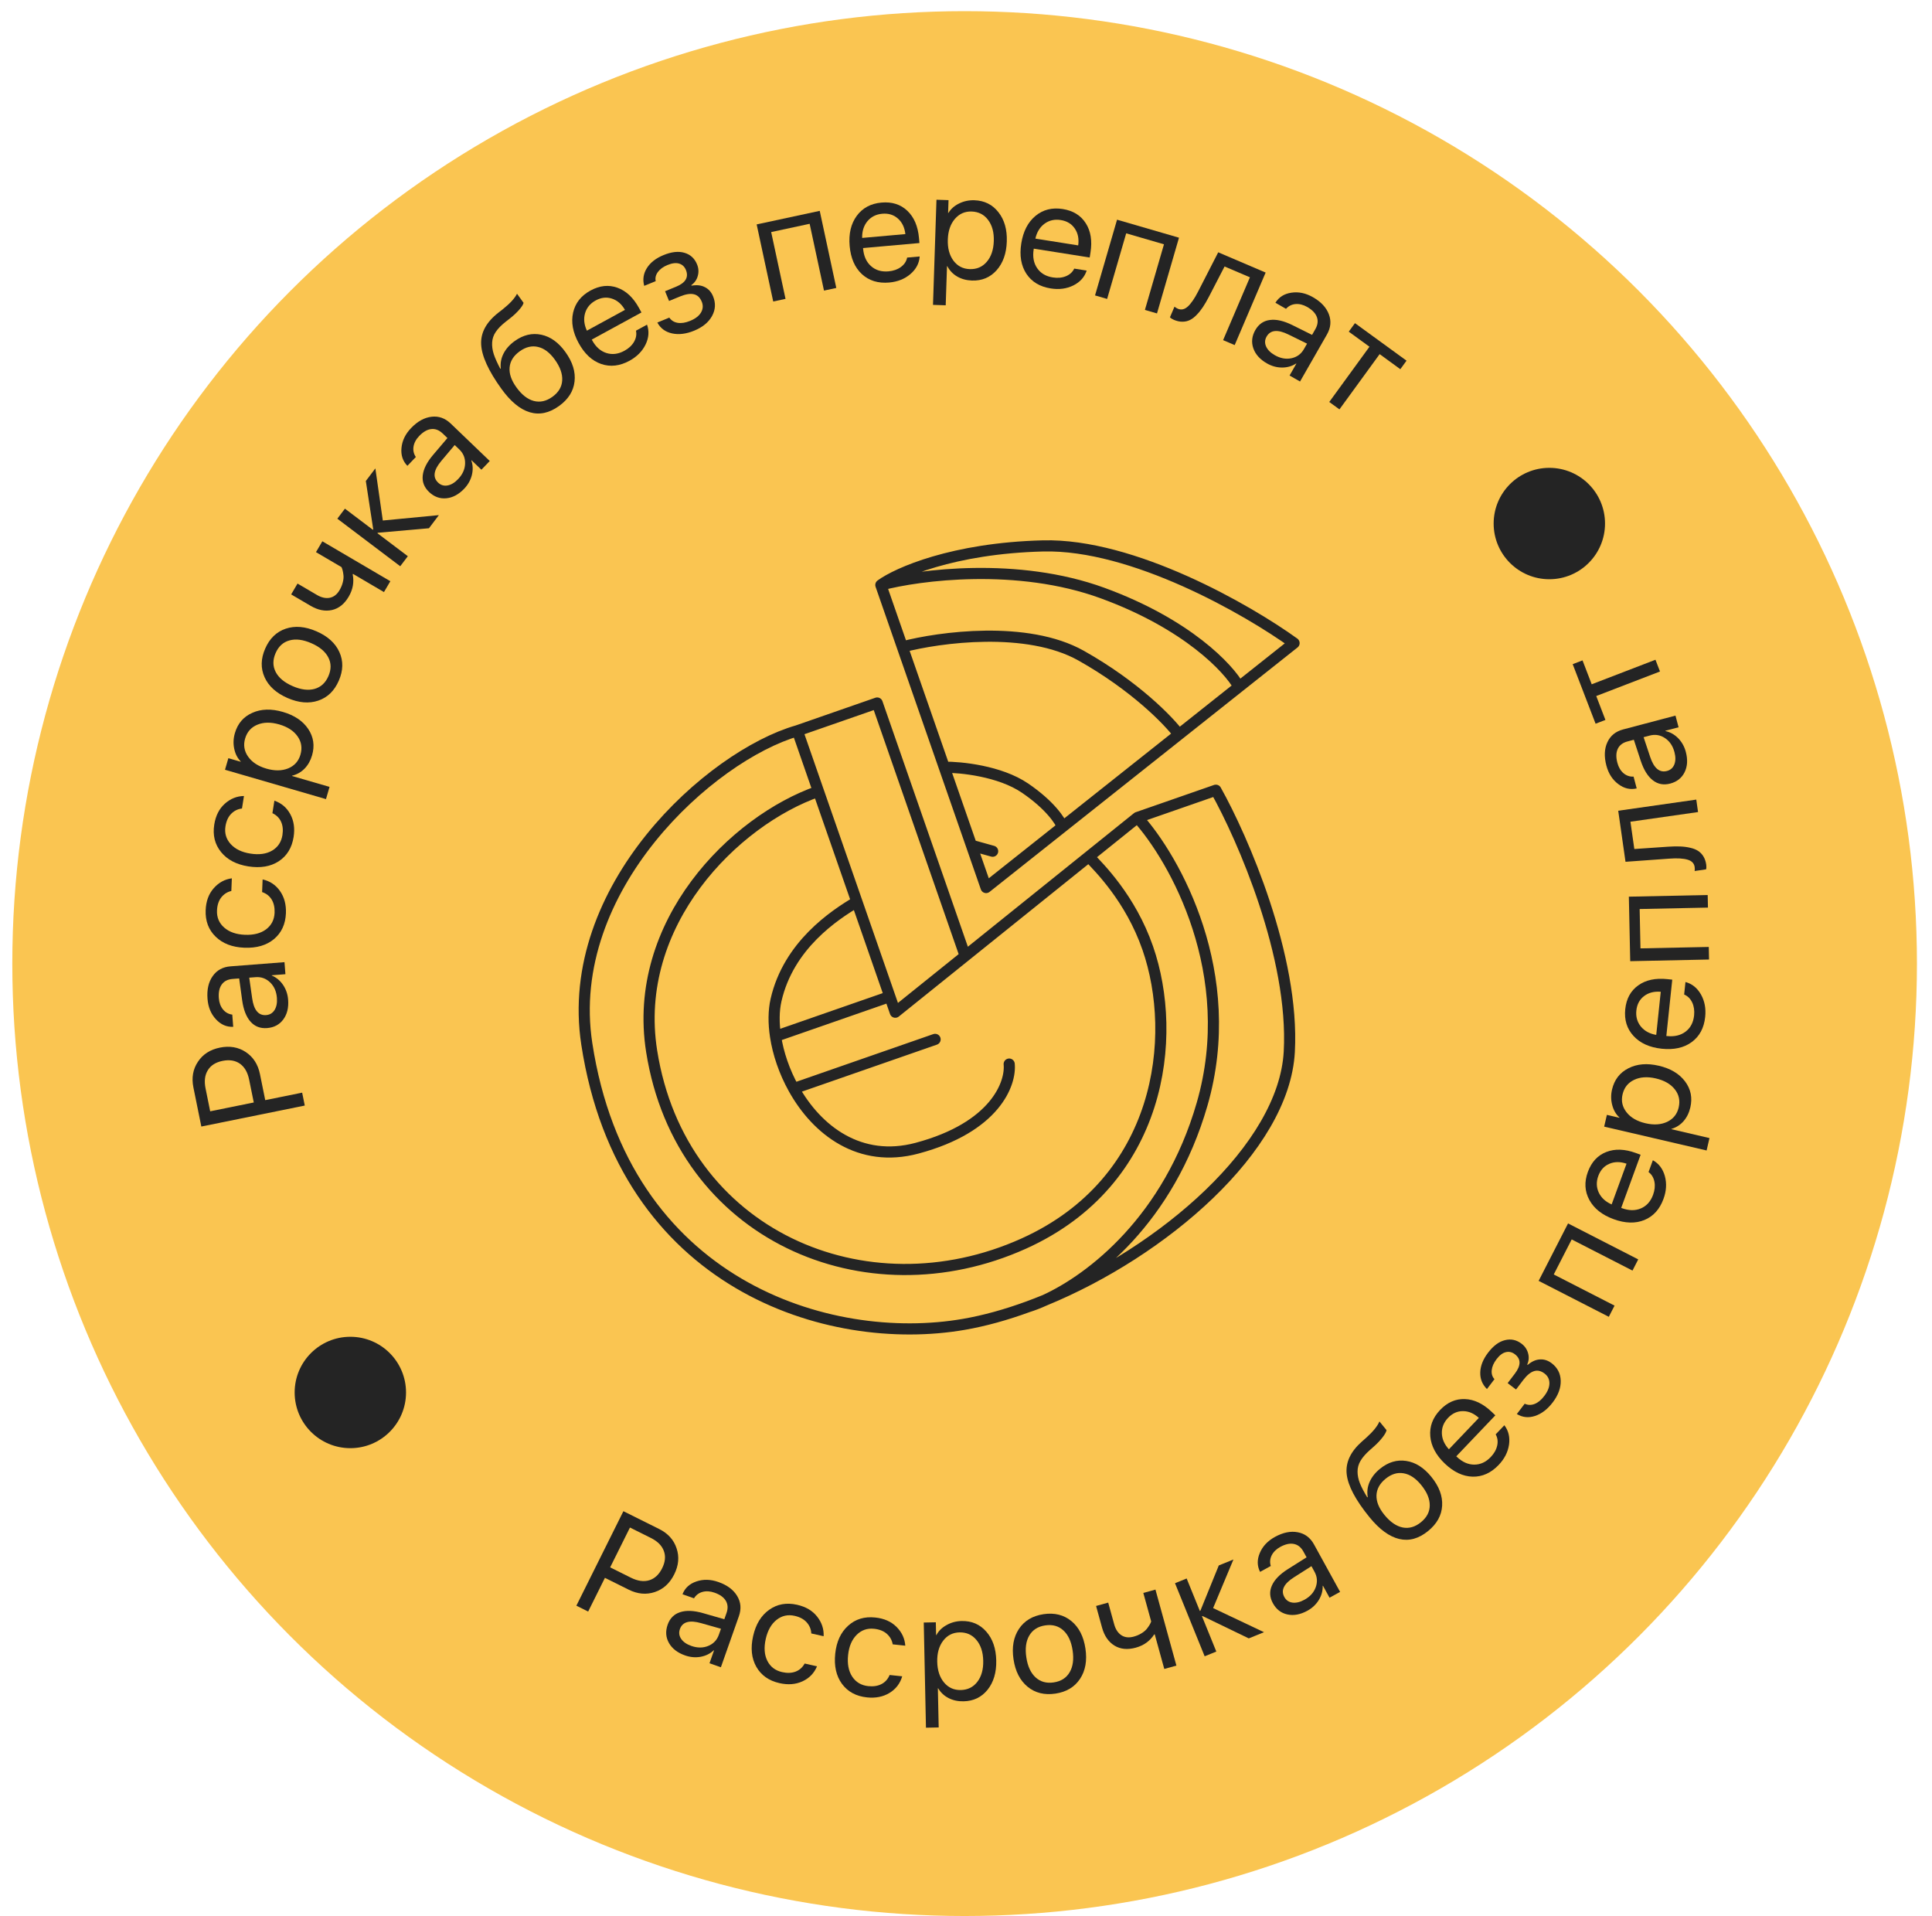 <?xml version="1.0" encoding="UTF-8"?> <svg xmlns="http://www.w3.org/2000/svg" width="119" height="118" viewBox="0 0 119 118" fill="none"><circle cx="59.415" cy="59.344" r="58.657" fill="#FAC551"></circle><path d="M70.062 50.347L74.89 48.667C76.531 51.594 79.734 58.913 79.413 64.776C79.088 70.713 71.622 77.095 64.358 80.076M70.062 50.347C72.356 52.885 76.362 59.969 74.041 68.006C71.992 75.103 67.236 78.761 64.358 80.076M70.062 50.347L67.063 52.758M49.114 45.006C43.776 46.539 34.674 54.694 36.143 64.288C38.413 79.111 51.022 83.011 59.374 81.562C60.64 81.343 61.973 80.972 63.325 80.477M49.114 45.006L54.029 43.296L59.451 58.878M49.114 45.006L50.41 48.733M59.451 58.878L55.145 62.339L54.809 61.374M59.451 58.878L67.063 52.758M64.358 80.076C64.013 80.217 63.669 80.351 63.325 80.477M64.358 80.076C63.977 80.249 63.63 80.382 63.325 80.477M54.255 36.027C55.275 35.284 58.701 33.761 64.242 33.621C69.783 33.48 76.861 37.553 79.707 39.607L76.314 42.299M54.255 36.027C56.626 35.396 62.677 34.612 67.908 36.523C73.139 38.434 75.692 41.17 76.314 42.299M54.255 36.027L55.581 39.841M76.314 42.299L72.614 45.236M55.581 39.841C57.866 39.24 63.266 38.507 66.594 40.381C69.922 42.254 71.994 44.398 72.614 45.236M55.581 39.841L58.16 47.251M72.614 45.236L65.442 50.928M58.16 47.251C59.173 47.24 61.586 47.483 63.133 48.535C64.68 49.587 65.317 50.569 65.442 50.928M58.16 47.251L59.834 52.06M65.442 50.928L60.738 54.66L59.834 52.06M59.834 52.06L61.141 52.424M50.41 48.733C45.231 50.535 38.891 56.861 40.138 64.743C41.931 76.07 53.311 80.982 63.055 76.589C71.561 72.755 72.594 63.846 70.694 58.386C69.626 55.316 67.685 53.414 67.063 52.758M50.41 48.733L52.778 55.536M52.778 55.536C51.391 56.358 48.569 58.215 47.799 61.592C47.651 62.243 47.644 63.012 47.768 63.824M52.778 55.536L54.809 61.374M62.16 65.533C62.279 66.723 61.31 69.424 56.484 70.714C52.967 71.655 50.321 69.617 48.888 67.043M48.888 67.043L57.596 64.012M48.888 67.043C48.309 66.004 47.928 64.877 47.768 63.824M47.768 63.824L54.809 61.374" stroke="#242424" stroke-width="0.686" stroke-linecap="round" stroke-linejoin="round"></path><path d="M12.401 69.38L11.913 66.974C11.792 66.376 11.884 65.849 12.19 65.392C12.492 64.932 12.943 64.641 13.544 64.519C14.147 64.397 14.679 64.489 15.139 64.793C15.599 65.099 15.89 65.551 16.012 66.152L16.337 67.754L18.611 67.293L18.772 68.088L12.401 69.38ZM12.946 68.442L15.631 67.898L15.346 66.494C15.254 66.04 15.065 65.713 14.779 65.51C14.49 65.308 14.133 65.25 13.709 65.336C13.285 65.422 12.983 65.614 12.801 65.911C12.616 66.206 12.569 66.582 12.662 67.038L12.946 68.442Z" fill="#242424"></path><path d="M17.056 61.457C17.026 61.062 16.887 60.744 16.639 60.504C16.388 60.262 16.089 60.154 15.742 60.181L15.351 60.211L15.53 61.471C15.632 62.204 15.919 62.553 16.392 62.516C16.617 62.499 16.79 62.395 16.91 62.205C17.031 62.012 17.08 61.763 17.056 61.457ZM17.747 61.571C17.785 62.062 17.685 62.467 17.448 62.787C17.211 63.106 16.878 63.283 16.45 63.316C16.034 63.348 15.695 63.218 15.434 62.925C15.171 62.632 14.998 62.193 14.917 61.609L14.731 60.259L14.327 60.29C14.028 60.313 13.804 60.427 13.658 60.631C13.511 60.835 13.451 61.115 13.479 61.472C13.5 61.753 13.586 61.986 13.736 62.17C13.885 62.351 14.076 62.457 14.307 62.487L14.365 63.238C13.957 63.257 13.602 63.102 13.299 62.773C12.993 62.444 12.821 62.026 12.782 61.516C12.737 60.944 12.844 60.477 13.102 60.114C13.357 59.75 13.723 59.55 14.199 59.514L17.523 59.257L17.58 59.998L16.74 60.063L16.742 60.081C17.022 60.198 17.254 60.391 17.437 60.66C17.618 60.929 17.721 61.233 17.747 61.571Z" fill="#242424"></path><path d="M14.28 54.093L14.249 54.872C13.997 54.931 13.79 55.064 13.628 55.27C13.467 55.477 13.379 55.746 13.366 56.076C13.348 56.502 13.496 56.852 13.81 57.127C14.123 57.401 14.547 57.549 15.081 57.571C15.627 57.593 16.065 57.48 16.394 57.232C16.722 56.981 16.896 56.64 16.913 56.211C16.926 55.89 16.866 55.62 16.734 55.401C16.602 55.183 16.405 55.029 16.144 54.94L16.176 54.161C16.626 54.261 16.983 54.499 17.247 54.877C17.511 55.254 17.632 55.71 17.611 56.244C17.583 56.916 17.339 57.446 16.879 57.833C16.415 58.22 15.805 58.398 15.049 58.367C14.305 58.337 13.716 58.11 13.282 57.687C12.845 57.263 12.641 56.718 12.668 56.052C12.69 55.5 12.856 55.05 13.165 54.702C13.473 54.353 13.845 54.151 14.28 54.093Z" fill="#242424"></path><path d="M15.027 49.023L14.905 49.793C14.648 49.823 14.427 49.931 14.242 50.117C14.058 50.304 13.94 50.56 13.888 50.887C13.821 51.308 13.928 51.673 14.207 51.982C14.487 52.291 14.89 52.487 15.418 52.57C15.958 52.656 16.406 52.594 16.761 52.386C17.117 52.175 17.328 51.857 17.396 51.433C17.446 51.115 17.418 50.84 17.312 50.608C17.206 50.375 17.028 50.199 16.779 50.081L16.901 49.311C17.337 49.462 17.663 49.74 17.882 50.146C18.101 50.552 18.168 51.018 18.085 51.546C17.979 52.211 17.676 52.709 17.173 53.04C16.668 53.37 16.041 53.476 15.294 53.358C14.558 53.241 13.999 52.948 13.618 52.477C13.233 52.005 13.093 51.441 13.197 50.782C13.284 50.236 13.501 49.808 13.848 49.498C14.195 49.188 14.588 49.03 15.027 49.023Z" fill="#242424"></path><path d="M14.467 45.154C14.64 44.557 14.999 44.139 15.544 43.9C16.087 43.657 16.713 43.639 17.422 43.845C18.132 44.051 18.653 44.401 18.985 44.895C19.314 45.388 19.393 45.929 19.222 46.517C19.126 46.846 18.971 47.12 18.758 47.339C18.544 47.556 18.288 47.7 17.989 47.773L17.984 47.79L20.298 48.462L20.079 49.215L13.859 47.407L14.066 46.694L14.823 46.913L14.828 46.896C14.625 46.69 14.492 46.429 14.427 46.113C14.36 45.797 14.373 45.477 14.467 45.154ZM18.506 46.478C18.626 46.065 18.567 45.69 18.331 45.353C18.092 45.011 17.715 44.765 17.199 44.615C16.685 44.466 16.236 44.472 15.852 44.632C15.469 44.79 15.217 45.075 15.097 45.487C14.98 45.888 15.043 46.26 15.284 46.602C15.526 46.944 15.9 47.189 16.408 47.337C16.916 47.484 17.363 47.479 17.749 47.323C18.136 47.163 18.389 46.882 18.506 46.478Z" fill="#242424"></path><path d="M20.904 40.159C21.153 40.709 21.141 41.297 20.868 41.922C20.596 42.547 20.174 42.956 19.602 43.149C19.029 43.342 18.398 43.288 17.707 42.987C17.016 42.686 16.546 42.26 16.297 41.71C16.049 41.159 16.061 40.571 16.334 39.946C16.606 39.321 17.028 38.912 17.6 38.719C18.172 38.526 18.804 38.581 19.495 38.882C20.186 39.183 20.656 39.608 20.904 40.159ZM20.228 41.643C20.409 41.227 20.407 40.842 20.221 40.486C20.034 40.126 19.686 39.834 19.177 39.613C18.665 39.389 18.214 39.333 17.826 39.442C17.439 39.548 17.155 39.809 16.974 40.225C16.793 40.641 16.796 41.029 16.983 41.389C17.168 41.745 17.516 42.034 18.025 42.256C18.535 42.478 18.985 42.535 19.376 42.427C19.764 42.317 20.048 42.056 20.228 41.643Z" fill="#242424"></path><path d="M24.043 35.795L23.65 36.464L21.743 35.344L21.725 35.375C21.818 35.851 21.736 36.308 21.479 36.745C21.213 37.199 20.869 37.474 20.446 37.57C20.022 37.663 19.584 37.576 19.131 37.31L17.934 36.608L18.326 35.94L19.523 36.642C19.803 36.806 20.067 36.864 20.315 36.815C20.561 36.764 20.761 36.608 20.914 36.346C21.005 36.191 21.071 36.034 21.111 35.877C21.153 35.717 21.169 35.574 21.158 35.45C21.145 35.324 21.128 35.221 21.108 35.143C21.089 35.063 21.065 34.991 21.036 34.928L19.462 34.005L19.855 33.337L24.043 35.795Z" fill="#242424"></path><path d="M23.579 32.057L27.032 31.725L26.421 32.534L23.269 32.811L23.247 32.84L25.12 34.255L24.652 34.873L20.778 31.945L21.245 31.327L22.967 32.628L22.989 32.599L22.533 29.623L23.12 28.847L23.579 32.057Z" fill="#242424"></path><path d="M28.214 29.509C28.488 29.223 28.633 28.908 28.647 28.564C28.661 28.215 28.542 27.92 28.29 27.679L28.007 27.408L27.187 28.381C26.708 28.945 26.64 29.392 26.982 29.72C27.145 29.876 27.337 29.936 27.559 29.899C27.784 29.861 28.002 29.731 28.214 29.509ZM28.59 30.101C28.249 30.456 27.88 30.652 27.484 30.688C27.087 30.724 26.734 30.593 26.424 30.296C26.123 30.007 25.994 29.668 26.039 29.278C26.082 28.886 26.294 28.465 26.676 28.016L27.559 26.977L27.266 26.697C27.049 26.489 26.816 26.398 26.566 26.425C26.316 26.451 26.067 26.594 25.82 26.852C25.624 27.055 25.508 27.274 25.47 27.509C25.435 27.741 25.483 27.954 25.614 28.146L25.093 28.689C24.807 28.398 24.686 28.03 24.729 27.585C24.771 27.138 24.968 26.73 25.322 26.362C25.719 25.948 26.139 25.716 26.582 25.666C27.022 25.614 27.415 25.754 27.76 26.084L30.166 28.392L29.652 28.928L29.044 28.345L29.031 28.358C29.131 28.645 29.141 28.946 29.063 29.262C28.982 29.576 28.825 29.856 28.59 30.101Z" fill="#242424"></path><path d="M34.434 25.004C33.83 25.44 33.228 25.568 32.629 25.389C32.03 25.21 31.448 24.729 30.885 23.947C30.086 22.839 29.669 21.924 29.636 21.205C29.602 20.485 29.956 19.836 30.697 19.257L30.971 19.043C31.413 18.691 31.704 18.373 31.845 18.091L32.248 18.65C32.227 18.754 32.137 18.896 31.979 19.077C31.823 19.256 31.636 19.432 31.419 19.603L31.142 19.819C30.875 20.03 30.674 20.236 30.538 20.438C30.402 20.635 30.328 20.852 30.313 21.089C30.299 21.321 30.333 21.563 30.414 21.815C30.497 22.063 30.631 22.362 30.817 22.713L30.846 22.692C30.811 22.37 30.866 22.065 31.014 21.777C31.163 21.485 31.391 21.228 31.698 21.007C32.229 20.624 32.777 20.494 33.343 20.615C33.906 20.735 34.401 21.089 34.825 21.679C35.272 22.298 35.459 22.905 35.388 23.5C35.32 24.094 35.002 24.595 34.434 25.004ZM32.877 24.693C33.266 24.795 33.648 24.71 34.026 24.438C34.404 24.165 34.604 23.83 34.628 23.432C34.654 23.031 34.503 22.604 34.175 22.148C33.862 21.714 33.517 21.454 33.14 21.367C32.763 21.276 32.386 21.366 32.008 21.638C31.631 21.91 31.424 22.24 31.389 22.628C31.355 23.012 31.494 23.421 31.807 23.855C32.135 24.31 32.492 24.59 32.877 24.693Z" fill="#242424"></path><path d="M36.688 18.505C36.354 18.688 36.136 18.95 36.036 19.293C35.938 19.634 35.976 19.991 36.149 20.365L38.494 19.085C38.289 18.728 38.02 18.496 37.688 18.39C37.359 18.282 37.026 18.321 36.688 18.505ZM39.173 20.366L39.853 19.995C39.995 20.393 39.965 20.802 39.763 21.22C39.559 21.636 39.228 21.969 38.773 22.218C38.174 22.544 37.593 22.61 37.028 22.416C36.465 22.22 36.004 21.791 35.642 21.129C35.281 20.468 35.167 19.842 35.3 19.253C35.434 18.663 35.79 18.21 36.37 17.894C36.939 17.583 37.493 17.525 38.031 17.721C38.568 17.913 39.011 18.331 39.363 18.975L39.51 19.244L36.449 20.915L36.471 20.954C36.692 21.36 36.984 21.622 37.346 21.739C37.708 21.856 38.078 21.811 38.458 21.604C38.724 21.459 38.922 21.276 39.051 21.054C39.181 20.829 39.222 20.6 39.173 20.366Z" fill="#242424"></path><path d="M42.754 20.367C42.265 20.567 41.812 20.623 41.396 20.534C40.983 20.444 40.68 20.22 40.489 19.864L41.226 19.561C41.352 19.741 41.525 19.848 41.748 19.883C41.973 19.918 42.226 19.877 42.506 19.762C42.831 19.629 43.056 19.456 43.18 19.243C43.303 19.03 43.318 18.809 43.225 18.582C43.12 18.326 42.959 18.173 42.74 18.123C42.52 18.07 42.237 18.115 41.89 18.257L41.21 18.536L40.964 17.936L41.644 17.657C42.23 17.417 42.431 17.073 42.248 16.625C42.166 16.425 42.028 16.295 41.835 16.235C41.641 16.175 41.403 16.203 41.119 16.319C40.85 16.429 40.65 16.575 40.519 16.755C40.388 16.935 40.345 17.122 40.388 17.315L39.68 17.605C39.575 17.216 39.63 16.851 39.844 16.51C40.059 16.169 40.4 15.903 40.87 15.71C41.367 15.506 41.798 15.46 42.161 15.57C42.526 15.677 42.784 15.914 42.934 16.281C43.03 16.514 43.046 16.75 42.981 16.987C42.919 17.224 42.786 17.415 42.582 17.56L42.596 17.593C42.917 17.536 43.191 17.567 43.417 17.685C43.646 17.799 43.814 17.988 43.922 18.252C44.093 18.669 44.072 19.072 43.858 19.461C43.645 19.851 43.276 20.152 42.754 20.367Z" fill="#242424"></path><path d="M50.753 17.897L49.87 13.783L47.5 14.292L48.384 18.406L47.626 18.569L46.606 13.821L50.491 12.986L51.511 17.734L50.753 17.897Z" fill="#242424"></path><path d="M54.342 13.164C53.962 13.197 53.657 13.351 53.428 13.625C53.203 13.898 53.094 14.241 53.104 14.653L55.765 14.417C55.719 14.008 55.566 13.688 55.304 13.458C55.045 13.228 54.725 13.13 54.342 13.164ZM55.875 15.863L56.647 15.795C56.618 16.216 56.427 16.578 56.074 16.881C55.721 17.181 55.285 17.354 54.768 17.4C54.089 17.46 53.529 17.288 53.089 16.884C52.652 16.48 52.401 15.902 52.334 15.151C52.267 14.4 52.413 13.781 52.77 13.294C53.128 12.807 53.636 12.534 54.294 12.476C54.94 12.418 55.471 12.587 55.886 12.981C56.301 13.373 56.54 13.933 56.605 14.663L56.632 14.968L53.159 15.277L53.163 15.322C53.204 15.783 53.367 16.139 53.652 16.391C53.936 16.643 54.294 16.75 54.725 16.712C55.027 16.685 55.282 16.596 55.488 16.445C55.698 16.291 55.827 16.097 55.875 15.863Z" fill="#242424"></path><path d="M60.015 12.333C60.636 12.354 61.13 12.599 61.496 13.068C61.865 13.534 62.038 14.136 62.013 14.874C61.989 15.613 61.778 16.204 61.382 16.647C60.986 17.088 60.482 17.298 59.869 17.278C59.527 17.266 59.223 17.184 58.958 17.031C58.696 16.878 58.492 16.666 58.348 16.393L58.33 16.393L58.25 18.802L57.467 18.776L57.681 12.301L58.424 12.326L58.398 13.114L58.416 13.114C58.566 12.867 58.785 12.673 59.075 12.532C59.366 12.388 59.679 12.322 60.015 12.333ZM59.73 16.574C60.16 16.589 60.508 16.439 60.777 16.127C61.049 15.811 61.194 15.385 61.212 14.848C61.23 14.313 61.113 13.88 60.863 13.547C60.615 13.214 60.277 13.041 59.848 13.026C59.431 13.013 59.086 13.165 58.814 13.483C58.542 13.802 58.397 14.225 58.38 14.754C58.362 15.282 58.477 15.714 58.724 16.05C58.975 16.386 59.31 16.561 59.73 16.574Z" fill="#242424"></path><path d="M65.336 13.552C64.959 13.492 64.626 13.567 64.338 13.777C64.052 13.987 63.864 14.293 63.773 14.695L66.411 15.113C66.467 14.705 66.396 14.358 66.198 14.071C66.003 13.785 65.716 13.612 65.336 13.552ZM66.167 16.543L66.932 16.664C66.802 17.066 66.528 17.371 66.112 17.579C65.697 17.784 65.232 17.846 64.719 17.764C64.046 17.658 63.545 17.355 63.216 16.856C62.891 16.357 62.787 15.736 62.905 14.991C63.023 14.247 63.315 13.682 63.78 13.296C64.245 12.911 64.804 12.77 65.457 12.873C66.098 12.974 66.571 13.267 66.878 13.75C67.185 14.23 67.281 14.833 67.167 15.556L67.119 15.859L63.675 15.314L63.668 15.358C63.596 15.815 63.667 16.201 63.882 16.514C64.097 16.828 64.418 17.019 64.845 17.086C65.144 17.134 65.413 17.109 65.65 17.013C65.891 16.914 66.063 16.758 66.167 16.543Z" fill="#242424"></path><path d="M70.52 19.087L71.694 15.046L69.367 14.37L68.192 18.41L67.448 18.194L68.804 13.53L72.619 14.639L71.264 19.303L70.52 19.087Z" fill="#242424"></path><path d="M74.47 18.261C74.341 18.51 74.216 18.725 74.097 18.905C73.977 19.086 73.848 19.248 73.708 19.391C73.572 19.535 73.431 19.642 73.287 19.711C73.148 19.779 72.994 19.813 72.827 19.813C72.661 19.814 72.486 19.775 72.304 19.698C72.202 19.654 72.121 19.602 72.062 19.541L72.342 18.886C72.399 18.936 72.468 18.979 72.551 19.015C72.761 19.104 72.966 19.058 73.165 18.875C73.367 18.69 73.578 18.384 73.797 17.955L75.035 15.539L77.956 16.786L76.049 21.253L75.336 20.948L76.988 17.078L75.426 16.412L74.47 18.261Z" fill="#242424"></path><path d="M78.517 21.873C78.862 22.07 79.202 22.133 79.54 22.064C79.882 21.993 80.139 21.806 80.312 21.504L80.507 21.164L79.364 20.603C78.7 20.275 78.251 20.317 78.015 20.729C77.903 20.924 77.892 21.125 77.981 21.332C78.073 21.54 78.252 21.721 78.517 21.873ZM78.035 22.38C77.607 22.136 77.328 21.825 77.197 21.449C77.067 21.073 77.108 20.699 77.321 20.326C77.529 19.964 77.827 19.757 78.216 19.707C78.606 19.653 79.066 19.757 79.595 20.018L80.816 20.624L81.017 20.272C81.166 20.012 81.198 19.763 81.112 19.527C81.025 19.291 80.827 19.084 80.517 18.906C80.272 18.766 80.031 18.706 79.795 18.726C79.561 18.748 79.366 18.846 79.211 19.02L78.558 18.646C78.772 18.298 79.099 18.091 79.541 18.026C79.985 17.958 80.429 18.051 80.872 18.305C81.37 18.59 81.696 18.941 81.852 19.359C82.008 19.774 81.968 20.189 81.731 20.603L80.075 23.496L79.43 23.127L79.848 22.396L79.832 22.387C79.578 22.553 79.288 22.636 78.963 22.636C78.639 22.634 78.329 22.549 78.035 22.38Z" fill="#242424"></path><path d="M86.634 22.213L86.252 22.738L84.978 21.81L82.502 25.212L81.875 24.756L84.351 21.354L83.076 20.426L83.458 19.902L86.634 22.213Z" fill="#242424"></path><path d="M38.398 93.07L40.596 94.164C41.141 94.436 41.501 94.832 41.673 95.355C41.85 95.876 41.802 96.41 41.529 96.959C41.255 97.51 40.856 97.873 40.332 98.049C39.809 98.224 39.273 98.175 38.724 97.903L37.26 97.174L36.227 99.251L35.501 98.889L38.398 93.07ZM38.802 94.076L37.582 96.528L38.864 97.167C39.278 97.373 39.653 97.425 39.989 97.324C40.326 97.22 40.59 96.974 40.783 96.587C40.976 96.2 41.011 95.843 40.888 95.517C40.769 95.19 40.502 94.922 40.085 94.715L38.802 94.076Z" fill="#242424"></path><path d="M42.578 101.366C42.952 101.497 43.299 101.499 43.618 101.369C43.942 101.238 44.161 101.008 44.277 100.68L44.408 100.31L43.182 99.964C42.471 99.761 42.036 99.883 41.878 100.331C41.803 100.543 41.828 100.743 41.953 100.93C42.081 101.119 42.289 101.264 42.578 101.366ZM42.195 101.952C41.73 101.788 41.4 101.533 41.204 101.187C41.007 100.84 40.981 100.465 41.123 100.06C41.262 99.666 41.518 99.409 41.892 99.289C42.266 99.166 42.737 99.186 43.304 99.348L44.614 99.724L44.749 99.341C44.849 99.058 44.835 98.808 44.708 98.591C44.581 98.374 44.348 98.206 44.011 98.088C43.745 97.994 43.497 97.978 43.268 98.041C43.042 98.104 42.868 98.236 42.747 98.435L42.038 98.185C42.185 97.803 42.47 97.541 42.893 97.397C43.318 97.251 43.77 97.262 44.252 97.432C44.793 97.623 45.177 97.91 45.406 98.293C45.635 98.673 45.67 99.088 45.511 99.538L44.402 102.682L43.701 102.435L43.981 101.641L43.965 101.635C43.744 101.844 43.474 101.978 43.154 102.037C42.835 102.093 42.515 102.065 42.195 101.952Z" fill="#242424"></path><path d="M50.731 100.77L49.971 100.599C49.958 100.341 49.864 100.114 49.69 99.918C49.515 99.721 49.267 99.587 48.945 99.515C48.529 99.421 48.157 99.504 47.831 99.763C47.505 100.022 47.284 100.413 47.166 100.934C47.047 101.468 47.079 101.918 47.264 102.286C47.452 102.655 47.756 102.886 48.175 102.98C48.488 103.051 48.765 103.04 49.004 102.949C49.243 102.858 49.429 102.693 49.563 102.452L50.324 102.623C50.145 103.048 49.846 103.356 49.428 103.548C49.009 103.74 48.539 103.778 48.017 103.66C47.361 103.513 46.884 103.178 46.586 102.655C46.288 102.13 46.222 101.498 46.388 100.759C46.552 100.033 46.881 99.494 47.375 99.143C47.87 98.79 48.443 98.686 49.093 98.832C49.633 98.954 50.046 99.197 50.333 99.564C50.62 99.93 50.752 100.332 50.731 100.77Z" fill="#242424"></path><path d="M55.76 101.352L54.985 101.27C54.942 101.015 54.823 100.8 54.627 100.625C54.431 100.451 54.169 100.346 53.84 100.312C53.416 100.267 53.057 100.392 52.763 100.688C52.469 100.983 52.294 101.396 52.238 101.928C52.181 102.472 52.266 102.915 52.492 103.259C52.722 103.604 53.05 103.798 53.477 103.843C53.797 103.877 54.07 103.834 54.297 103.716C54.524 103.598 54.69 103.412 54.795 103.157L55.571 103.239C55.442 103.681 55.181 104.022 54.788 104.262C54.394 104.501 53.932 104.593 53.4 104.537C52.731 104.467 52.218 104.189 51.861 103.705C51.505 103.217 51.366 102.597 51.445 101.845C51.523 101.104 51.788 100.531 52.238 100.125C52.688 99.716 53.245 99.547 53.908 99.617C54.458 99.674 54.897 99.869 55.224 100.199C55.552 100.529 55.73 100.914 55.76 101.352Z" fill="#242424"></path><path d="M59.23 99.833C59.852 99.82 60.358 100.038 60.749 100.486C61.143 100.932 61.347 101.524 61.363 102.262C61.379 103.001 61.2 103.602 60.829 104.067C60.457 104.528 59.965 104.765 59.352 104.778C59.01 104.786 58.702 104.72 58.429 104.581C58.158 104.443 57.944 104.242 57.785 103.978L57.767 103.978L57.818 106.388L57.034 106.404L56.898 99.927L57.641 99.912L57.658 100.7L57.676 100.7C57.812 100.444 58.02 100.239 58.303 100.083C58.585 99.924 58.894 99.84 59.23 99.833ZM59.175 104.084C59.605 104.075 59.945 103.907 60.197 103.58C60.451 103.25 60.573 102.817 60.561 102.279C60.55 101.745 60.41 101.318 60.142 100.999C59.877 100.68 59.53 100.525 59.101 100.534C58.683 100.543 58.347 100.714 58.093 101.047C57.839 101.38 57.717 101.81 57.728 102.339C57.739 102.867 57.877 103.292 58.143 103.614C58.411 103.936 58.755 104.092 59.175 104.084Z" fill="#242424"></path><path d="M66.522 103.398C66.187 103.901 65.683 104.203 65.009 104.304C64.335 104.405 63.764 104.265 63.296 103.883C62.829 103.5 62.539 102.936 62.427 102.191C62.315 101.445 62.427 100.821 62.761 100.319C63.096 99.816 63.6 99.514 64.274 99.412C64.948 99.311 65.519 99.452 65.987 99.834C66.454 100.216 66.744 100.78 66.856 101.526C66.968 102.271 66.856 102.895 66.522 103.398ZM64.905 103.614C65.354 103.546 65.679 103.339 65.882 102.993C66.088 102.643 66.15 102.194 66.067 101.644C65.984 101.092 65.793 100.68 65.494 100.409C65.198 100.138 64.826 100.036 64.378 100.103C63.929 100.17 63.602 100.379 63.397 100.729C63.194 101.075 63.133 101.523 63.216 102.072C63.298 102.622 63.489 103.034 63.789 103.308C64.087 103.579 64.46 103.681 64.905 103.614Z" fill="#242424"></path><path d="M72.46 102.579L71.713 102.785L71.125 100.653L71.09 100.662C70.826 101.069 70.448 101.34 69.959 101.474C69.452 101.614 69.014 101.572 68.643 101.347C68.275 101.118 68.021 100.75 67.881 100.244L67.512 98.906L68.259 98.7L68.628 100.038C68.714 100.35 68.864 100.575 69.076 100.713C69.288 100.848 69.54 100.875 69.832 100.794C70.006 100.747 70.162 100.68 70.301 100.595C70.442 100.509 70.553 100.418 70.632 100.322C70.71 100.222 70.769 100.137 70.809 100.067C70.852 99.996 70.885 99.928 70.907 99.862L70.422 98.104L71.169 97.898L72.46 102.579Z" fill="#242424"></path><path d="M74.721 99.037L77.856 100.522L76.917 100.903L74.068 99.526L74.035 99.539L74.918 101.714L74.2 102.006L72.374 97.505L73.091 97.214L73.903 99.214L73.936 99.2L75.07 96.411L75.972 96.045L74.721 99.037Z" fill="#242424"></path><path d="M80.346 98.523C80.694 98.332 80.925 98.075 81.042 97.75C81.159 97.422 81.134 97.105 80.966 96.799L80.778 96.456L79.703 97.139C79.078 97.534 78.879 97.94 79.108 98.356C79.216 98.553 79.382 98.668 79.605 98.699C79.831 98.729 80.078 98.671 80.346 98.523ZM80.528 99.2C80.096 99.437 79.686 99.513 79.297 99.429C78.908 99.345 78.61 99.114 78.403 98.738C78.202 98.372 78.181 98.01 78.34 97.652C78.498 97.291 78.826 96.953 79.325 96.638L80.478 95.911L80.283 95.556C80.138 95.293 79.943 95.136 79.696 95.087C79.45 95.037 79.17 95.098 78.856 95.27C78.609 95.406 78.432 95.581 78.326 95.793C78.223 96.004 78.205 96.221 78.273 96.445L77.614 96.807C77.428 96.443 77.422 96.056 77.597 95.644C77.77 95.23 78.081 94.9 78.528 94.654C79.031 94.378 79.501 94.282 79.938 94.368C80.374 94.45 80.707 94.7 80.937 95.119L82.543 98.04L81.892 98.398L81.486 97.66L81.47 97.669C81.479 97.972 81.399 98.263 81.23 98.541C81.059 98.817 80.825 99.036 80.528 99.2Z" fill="#242424"></path><path d="M87.965 94.289C87.388 94.76 86.795 94.924 86.186 94.781C85.578 94.638 84.968 94.194 84.359 93.447C83.495 92.388 83.024 91.5 82.948 90.784C82.871 90.067 83.185 89.398 83.89 88.776L84.151 88.546C84.571 88.168 84.843 87.834 84.966 87.543L85.402 88.077C85.387 88.182 85.306 88.33 85.159 88.52C85.014 88.708 84.838 88.894 84.632 89.078L84.368 89.311C84.114 89.537 83.926 89.755 83.802 89.964C83.679 90.169 83.617 90.391 83.617 90.627C83.616 90.86 83.665 91.1 83.761 91.347C83.859 91.589 84.01 91.88 84.217 92.219L84.245 92.196C84.19 91.877 84.228 91.569 84.358 91.272C84.489 90.972 84.701 90.702 84.994 90.463C85.501 90.049 86.041 89.886 86.612 89.974C87.182 90.059 87.697 90.383 88.156 90.946C88.639 91.537 88.862 92.132 88.827 92.731C88.795 93.327 88.507 93.847 87.965 94.289ZM86.393 94.072C86.786 94.15 87.163 94.042 87.524 93.748C87.884 93.454 88.065 93.107 88.064 92.708C88.067 92.307 87.89 91.888 87.535 91.453C87.197 91.039 86.837 90.8 86.455 90.736C86.074 90.667 85.703 90.78 85.342 91.074C84.981 91.369 84.795 91.711 84.783 92.1C84.772 92.485 84.935 92.885 85.273 93.299C85.629 93.734 86.002 93.992 86.393 94.072Z" fill="#242424"></path><path d="M89.192 87.321C88.929 87.597 88.801 87.913 88.81 88.27C88.82 88.624 88.965 88.953 89.244 89.257L91.088 87.324C90.784 87.046 90.458 86.907 90.109 86.907C89.763 86.905 89.457 87.043 89.192 87.321ZM92.125 88.338L92.66 87.777C92.917 88.113 93.012 88.511 92.947 88.971C92.879 89.43 92.666 89.847 92.307 90.223C91.837 90.716 91.303 90.956 90.706 90.943C90.11 90.927 89.54 90.659 88.994 90.139C88.449 89.619 88.15 89.058 88.097 88.456C88.045 87.854 88.246 87.314 88.702 86.835C89.15 86.366 89.66 86.142 90.232 86.165C90.802 86.185 91.352 86.448 91.882 86.954L92.104 87.166L89.698 89.689L89.73 89.72C90.065 90.039 90.422 90.2 90.803 90.201C91.183 90.203 91.522 90.047 91.821 89.734C92.03 89.515 92.163 89.28 92.218 89.03C92.274 88.776 92.243 88.545 92.125 88.338Z" fill="#242424"></path><path d="M95.637 86.372C95.317 86.792 94.955 87.069 94.551 87.203C94.148 87.335 93.775 87.296 93.429 87.085L93.912 86.451C94.111 86.542 94.315 86.546 94.525 86.464C94.736 86.38 94.934 86.217 95.117 85.976C95.33 85.696 95.436 85.433 95.435 85.187C95.434 84.941 95.335 84.743 95.139 84.594C94.919 84.426 94.702 84.376 94.489 84.444C94.273 84.51 94.051 84.692 93.823 84.991L93.379 85.575L92.862 85.182L93.307 84.598C93.691 84.093 93.691 83.695 93.306 83.402C93.134 83.271 92.949 83.228 92.752 83.275C92.555 83.32 92.363 83.465 92.177 83.709C92.001 83.941 91.902 84.168 91.881 84.389C91.859 84.611 91.916 84.794 92.051 84.938L91.588 85.547C91.301 85.265 91.163 84.922 91.175 84.52C91.187 84.118 91.347 83.715 91.654 83.311C91.98 82.883 92.327 82.625 92.697 82.536C93.066 82.443 93.408 82.517 93.723 82.757C93.924 82.91 94.057 83.105 94.121 83.343C94.187 83.578 94.169 83.81 94.067 84.038L94.096 84.06C94.344 83.849 94.595 83.736 94.851 83.723C95.106 83.706 95.347 83.784 95.573 83.956C95.932 84.229 96.118 84.588 96.131 85.032C96.144 85.476 95.979 85.922 95.637 86.372Z" fill="#242424"></path><path d="M100.552 78.251L96.807 76.333L95.702 78.49L99.447 80.409L99.093 81.098L94.771 78.884L96.583 75.347L100.905 77.562L100.552 78.251Z" fill="#242424"></path><path d="M98.446 72.423C98.315 72.781 98.325 73.122 98.475 73.446C98.626 73.767 98.891 74.01 99.268 74.177L100.185 71.668C99.795 71.535 99.441 71.538 99.121 71.677C98.803 71.814 98.578 72.062 98.446 72.423ZM101.541 72.183L101.807 71.455C102.176 71.66 102.423 71.987 102.547 72.435C102.668 72.883 102.64 73.35 102.461 73.838C102.227 74.478 101.834 74.912 101.281 75.138C100.729 75.362 100.099 75.344 99.391 75.085C98.683 74.827 98.185 74.432 97.896 73.901C97.607 73.37 97.576 72.794 97.803 72.174C98.026 71.565 98.404 71.156 98.937 70.948C99.468 70.739 100.077 70.76 100.765 71.012L101.053 71.117L99.856 74.392L99.898 74.407C100.333 74.566 100.724 74.57 101.074 74.42C101.423 74.269 101.672 73.991 101.82 73.585C101.924 73.3 101.952 73.032 101.903 72.78C101.852 72.525 101.732 72.326 101.541 72.183Z" fill="#242424"></path><path d="M99.292 67.102C99.433 66.497 99.769 66.06 100.3 65.792C100.829 65.52 101.453 65.468 102.173 65.636C102.892 65.803 103.431 66.124 103.789 66.6C104.145 67.074 104.253 67.609 104.114 68.206C104.036 68.54 103.897 68.822 103.695 69.052C103.494 69.28 103.246 69.438 102.951 69.526L102.947 69.544L105.294 70.09L105.117 70.854L98.807 69.385L98.975 68.661L99.743 68.84L99.748 68.823C99.534 68.628 99.386 68.375 99.305 68.063C99.22 67.75 99.216 67.43 99.292 67.102ZM103.397 68.206C103.494 67.787 103.416 67.416 103.161 67.092C102.905 66.764 102.515 66.539 101.991 66.417C101.47 66.296 101.022 66.326 100.647 66.507C100.273 66.685 100.037 66.983 99.94 67.401C99.845 67.808 99.927 68.175 100.187 68.504C100.447 68.833 100.834 69.057 101.349 69.177C101.864 69.297 102.31 69.268 102.687 69.091C103.065 68.91 103.302 68.615 103.397 68.206Z" fill="#242424"></path><path d="M100.79 62.235C100.75 62.614 100.843 62.943 101.067 63.22C101.292 63.494 101.607 63.667 102.014 63.736L102.293 61.08C101.883 61.046 101.54 61.135 101.264 61.347C100.988 61.557 100.83 61.853 100.79 62.235ZM103.734 61.249L103.815 60.479C104.223 60.588 104.542 60.845 104.771 61.25C104.998 61.654 105.084 62.114 105.029 62.631C104.958 63.309 104.682 63.825 104.2 64.179C103.72 64.531 103.104 64.667 102.355 64.588C101.605 64.509 101.025 64.247 100.616 63.802C100.207 63.358 100.037 62.807 100.106 62.15C100.174 61.505 100.441 61.016 100.908 60.685C101.372 60.353 101.968 60.225 102.697 60.302L103.001 60.334L102.637 63.802L102.681 63.807C103.141 63.855 103.522 63.764 103.825 63.533C104.127 63.302 104.3 62.971 104.346 62.541C104.377 62.24 104.339 61.973 104.23 61.741C104.119 61.506 103.954 61.342 103.734 61.249Z" fill="#242424"></path><path d="M105.2 55.896L100.993 55.984L101.044 58.407L105.251 58.319L105.267 59.094L100.412 59.196L100.328 55.223L105.184 55.121L105.2 55.896Z" fill="#242424"></path><path d="M102.742 52.146C103.022 52.127 103.27 52.122 103.486 52.131C103.703 52.139 103.909 52.166 104.103 52.211C104.297 52.253 104.461 52.318 104.595 52.405C104.725 52.49 104.834 52.603 104.921 52.745C105.008 52.888 105.066 53.057 105.094 53.253C105.109 53.363 105.106 53.459 105.085 53.541L104.38 53.642C104.394 53.567 104.394 53.485 104.381 53.396C104.349 53.17 104.203 53.019 103.944 52.944C103.681 52.866 103.309 52.845 102.829 52.88L100.122 53.075L99.673 49.931L104.481 49.245L104.59 50.012L100.425 50.607L100.665 52.288L102.742 52.146Z" fill="#242424"></path><path d="M103.137 46.321C103.036 45.937 102.842 45.65 102.555 45.458C102.265 45.265 101.951 45.212 101.615 45.301L101.236 45.401L101.638 46.609C101.871 47.312 102.216 47.603 102.675 47.482C102.893 47.424 103.044 47.291 103.129 47.082C103.212 46.871 103.215 46.617 103.137 46.321ZM103.837 46.308C103.963 46.784 103.938 47.201 103.762 47.558C103.586 47.915 103.29 48.148 102.875 48.258C102.472 48.365 102.115 48.297 101.806 48.056C101.494 47.815 101.245 47.415 101.06 46.855L100.635 45.56L100.242 45.664C99.952 45.74 99.753 45.892 99.645 46.12C99.538 46.347 99.529 46.633 99.621 46.979C99.693 47.252 99.819 47.465 99.999 47.62C100.179 47.771 100.386 47.841 100.619 47.829L100.811 48.556C100.413 48.649 100.035 48.561 99.678 48.291C99.319 48.023 99.073 47.642 98.943 47.148C98.797 46.594 98.818 46.114 99.006 45.711C99.192 45.307 99.515 45.045 99.977 44.923L103.2 44.072L103.39 44.791L102.576 45.006L102.58 45.023C102.877 45.088 103.14 45.236 103.368 45.467C103.594 45.7 103.751 45.98 103.837 46.308Z" fill="#242424"></path><path d="M96.869 40.904L97.474 40.671L98.04 42.143L101.967 40.632L102.246 41.355L98.319 42.866L98.885 44.338L98.279 44.571L96.869 40.904Z" fill="#242424"></path><circle cx="21.579" cy="85.758" r="3.43" fill="#242424"></circle><circle cx="95.43" cy="32.243" r="3.43" fill="#242424"></circle></svg> 